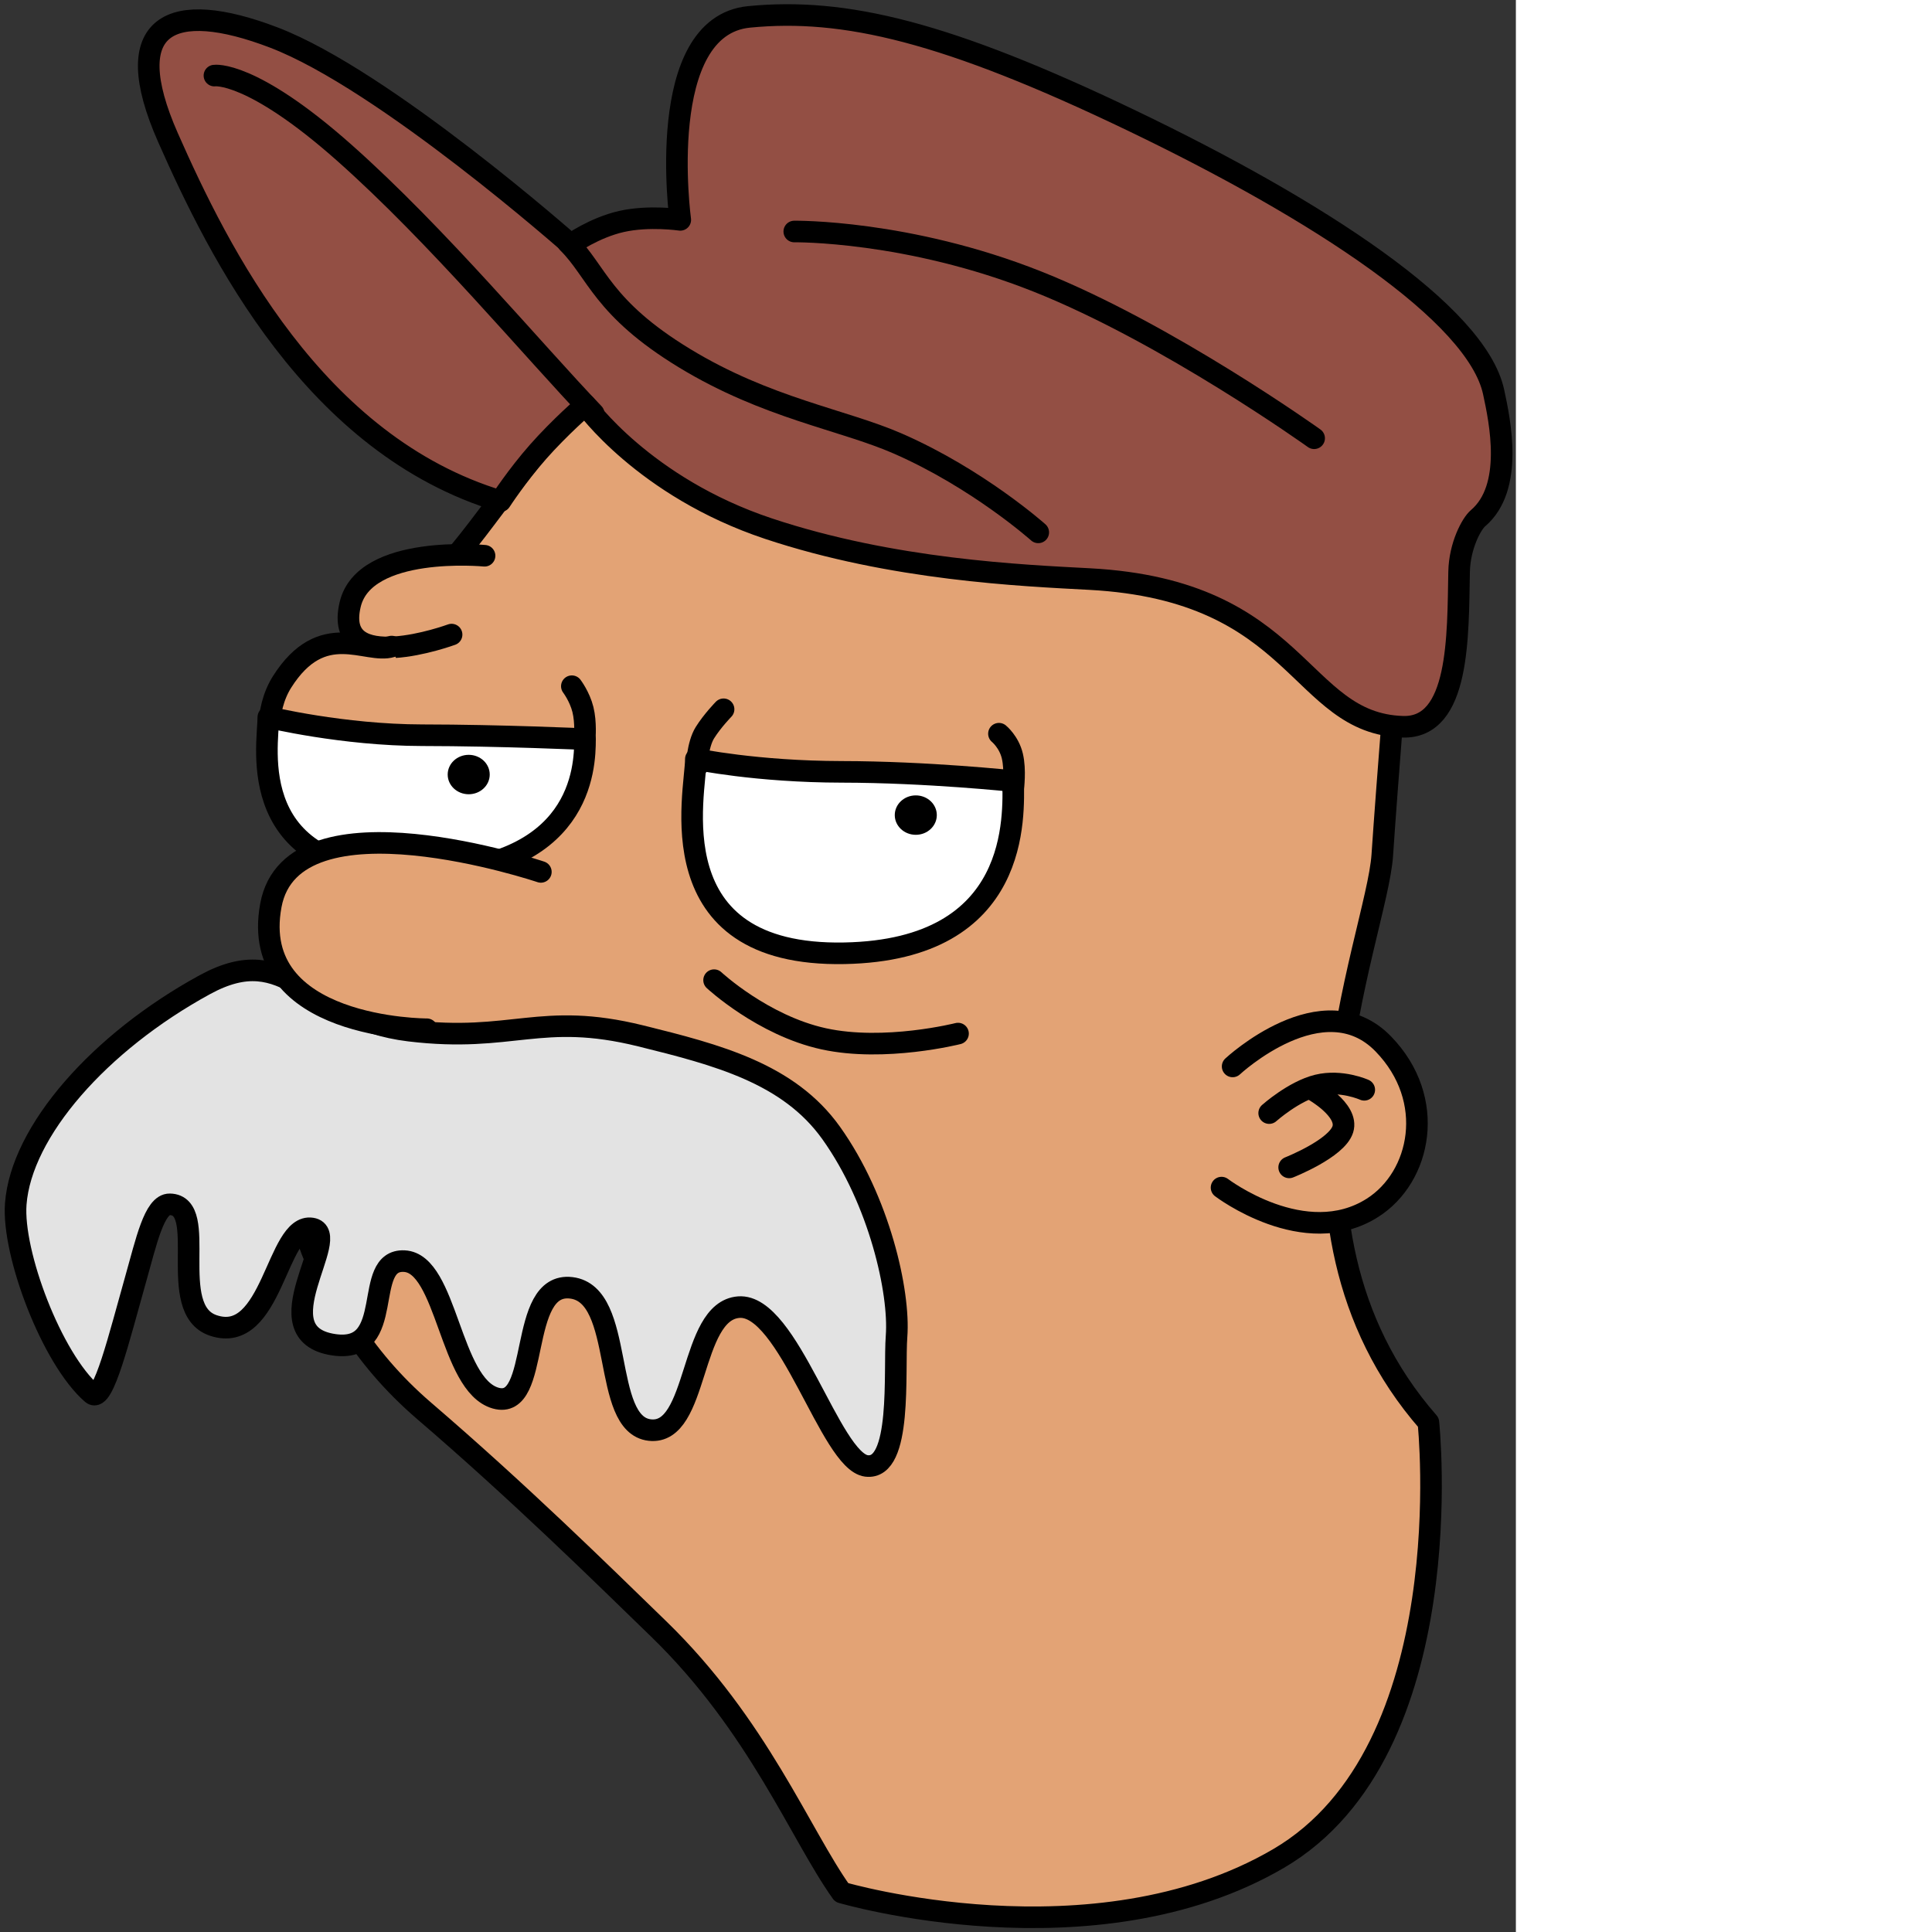 <ns0:svg xmlns:ns0="http://www.w3.org/2000/svg" width="256" height="256" viewBox="0 0 204 260" fill="none" preserveAspectRatio="xMinYMin meet">
<ns0:rect x="0" y="0" width="204" height="260" fill="#333333" stroke="none"/>
<ns0:path d="M45.073 112.133C46.26 94.295 49.113 88.789 60.842 75.428C66.657 68.803 73.289 57.511 81.934 51.634C95.279 42.563 109.815 36.659 122.581 37.509C151.565 39.438 188.469 83.054 188.469 83.054C188.469 83.054 186.644 105.736 186.022 115.078C185.273 126.35 168.533 164.33 192.226 191.415C192.226 191.415 196.935 235.576 172.049 250.115C147.163 264.653 113.268 254.685 113.268 254.685C107.717 246.908 102.031 232.211 88.641 219.215C80.655 211.464 69.891 200.871 57.084 189.872C40.129 175.313 37.357 155.17 36.608 137.938C36.052 125.135 44.786 116.457 45.073 112.133Z" fill="#E3A375" stroke="black" stroke-width="2.905" stroke-miterlimit="10" stroke-linejoin="round" />
<ns0:path d="M65.21 74.791C65.21 74.791 49.036 73.225 47.122 81.36C44.787 91.281 60.773 85.401 60.773 85.401" fill="#E3A375" />
<ns0:path d="M65.21 74.791C65.21 74.791 49.036 73.225 47.122 81.36C44.787 91.281 60.773 85.401 60.773 85.401" stroke="black" stroke-width="2.905" stroke-miterlimit="10" stroke-linecap="round" stroke-linejoin="round" />
<ns0:path d="M52.708 87.011C49.3 88.064 43.382 83.191 37.95 91.784C35.703 95.34 35.316 101.517 39.032 104.094C41.965 106.129 58.27 101.956 58.27 101.956" fill="#E3A375" />
<ns0:path d="M52.708 87.011C49.3 88.064 43.382 83.191 37.95 91.784C35.703 95.34 35.316 101.517 39.032 104.094C41.965 106.129 58.27 101.956 58.27 101.956" stroke="black" stroke-width="2.905" stroke-miterlimit="10" stroke-linecap="round" stroke-linejoin="round" />
<ns0:path d="M2.121 162.013C2.863 152.257 13.353 140.281 27.55 132.522C38.986 126.272 41.205 137.031 55.096 138.703C68.987 140.375 72.713 136.066 86.224 139.406C96.528 141.952 106.134 144.453 111.852 152.468C118.339 161.559 121.106 173.879 120.654 179.835C120.298 184.512 121.443 197.894 116.601 197.277C111.758 196.66 106.108 175.391 99.415 175.909C92.722 176.427 94.072 193.185 87.452 192.452C80.832 191.719 84.213 174.19 76.879 173.311C69.545 172.432 72.899 189.922 66.698 188.15C60.498 186.377 60.19 170.006 54.408 169.717C48.627 169.428 53.471 182.224 44.932 180.972C34.907 179.501 46.294 166.009 41.948 165.32C37.218 164.572 36.693 181.091 28.682 178.367C22.266 176.186 28.244 162.174 22.851 162.073C20.761 162.034 19.673 167.142 18.267 172.101C16.044 179.942 13.901 188.866 12.396 187.56C6.972 182.852 1.616 168.666 2.121 162.013Z" fill="#E3E3E3" stroke="black" stroke-width="2.905" stroke-miterlimit="10" stroke-linejoin="round" />
<ns0:path d="M93.644 102.149C93.644 102.149 101.786 103.859 113.289 103.873C124.792 103.887 136.355 105.117 136.355 105.117C136.355 109.606 137.546 127.824 113.648 128.287C88.139 128.781 93.644 106.637 93.644 102.149Z" fill="white" stroke="black" stroke-width="2.905" stroke-miterlimit="10" stroke-linejoin="round" />
<ns0:path d="M36.11 96.51C36.11 96.51 46.155 98.931 56.81 98.943C67.466 98.954 78.73 99.471 78.73 99.471C78.73 103.345 78.308 117.086 56.172 117.486C32.544 117.913 36.11 100.383 36.11 96.51Z" fill="white" stroke="black" stroke-width="2.905" stroke-miterlimit="10" stroke-linejoin="round" />
<ns0:path d="M96.098 131.906C96.098 131.906 102.645 138.002 110.853 139.799C119.06 141.596 128.927 139.094 128.927 139.094" stroke="black" stroke-width="2.905" stroke-miterlimit="10" stroke-linecap="round" stroke-linejoin="round" />
<ns0:path d="M72.787 117.336C72.787 117.336 39.375 106.069 36.453 121.832C33.353 138.558 57.441 138.511 57.441 138.511" fill="#E3A375" />
<ns0:path d="M72.787 117.336C72.787 117.336 39.375 106.069 36.453 121.832C33.353 138.558 57.441 138.511 57.441 138.511" stroke="black" stroke-width="2.905" stroke-miterlimit="10" stroke-linecap="round" stroke-linejoin="round" />
<ns0:path d="M93.738 103.262C93.738 103.262 93.854 100.215 94.863 98.602C95.872 96.988 97.376 95.452 97.376 95.452" stroke="black" stroke-width="2.905" stroke-miterlimit="10" stroke-linecap="round" stroke-linejoin="round" />
<ns0:path d="M136.349 106.087C136.349 106.087 136.688 103.65 136.237 101.743C135.788 99.836 134.433 98.739 134.433 98.739" stroke="black" stroke-width="2.905" stroke-miterlimit="10" stroke-linecap="round" stroke-linejoin="round" />
<ns0:path d="M78.693 99.355C78.693 99.355 78.882 97.241 78.448 95.489C78.013 93.737 76.956 92.347 76.956 92.347" stroke="black" stroke-width="2.905" stroke-miterlimit="10" stroke-linecap="round" stroke-linejoin="round" />
<ns0:path d="M165.882 143.515C165.882 143.515 178.074 132.153 186.161 140.489C193.426 147.975 191.207 158.401 184.715 162.534C175.579 168.35 164.39 159.823 164.39 159.823" fill="#E3A375" />
<ns0:path d="M165.882 143.515C165.882 143.515 178.074 132.153 186.161 140.489C193.426 147.975 191.207 158.401 184.715 162.534C175.579 168.35 164.39 159.823 164.39 159.823" stroke="black" stroke-width="2.905" stroke-miterlimit="10" stroke-linecap="round" stroke-linejoin="round" />
<ns0:path d="M170.8 149.795C170.8 149.795 174.113 146.834 177.313 146.05C180.512 145.266 183.596 146.66 183.596 146.66" stroke="black" stroke-width="2.905" stroke-miterlimit="10" stroke-linecap="round" stroke-linejoin="round" />
<ns0:path d="M176.735 146.689C176.735 146.689 181.525 149.369 180.713 151.972C179.902 154.576 173.49 157.102 173.49 157.102" stroke="black" stroke-width="2.905" stroke-miterlimit="10" stroke-linecap="round" stroke-linejoin="round" />
<ns0:path d="M60.248 104.234C60.248 102.769 61.514 101.582 63.077 101.582C64.639 101.582 65.905 102.769 65.905 104.234C65.905 105.699 64.639 106.887 63.077 106.887C61.514 106.887 60.248 105.699 60.248 104.234Z" fill="black" />
<ns0:path d="M120.414 109.692C120.414 108.227 121.681 107.04 123.243 107.04C124.806 107.04 126.072 108.227 126.072 109.692C126.072 111.157 124.806 112.345 123.243 112.345C121.681 112.345 120.414 111.157 120.414 109.692Z" fill="black" />
<ns0:path d="M22.609 18.519C15.791 3.086 23.065 -0.223 36.858 5.053C51.751 10.75 76.793 32.897 76.793 32.897C76.793 32.897 79.972 30.627 83.661 29.8C87.35 28.973 91.549 29.589 91.549 29.589C91.549 29.589 87.998 3.525 100.81 2.272C113.622 1.018 127.324 4.229 152.387 16.266C177.449 28.304 198.728 42.205 201.005 52.751C201.861 56.717 203.737 65.642 198.898 69.747C198.05 70.466 196.429 73.412 196.359 76.957C196.188 85.518 196.479 98.056 188.763 97.805C174.669 97.349 175.053 79.446 146.645 77.929C137.575 77.444 120.136 76.716 103.386 71.13C86.636 65.545 78.777 54.497 78.777 54.497C78.777 54.497 75.283 57.547 72.427 60.783C69.57 64.021 67.349 67.445 67.349 67.445C42.288 59.899 29.426 33.951 22.609 18.519Z" fill="#934F44" stroke="black" stroke-width="2.905" stroke-miterlimit="10" stroke-linejoin="round" />
<ns0:path d="M139.725 71.644C139.725 71.644 131.633 64.417 120.825 59.693C113.407 56.452 103.21 54.953 92.109 48.197C81.008 41.439 80.343 36.547 76.421 32.664" stroke="black" stroke-width="2.905" stroke-miterlimit="10" stroke-linecap="round" stroke-linejoin="round" />
<ns0:path d="M79.898 55.663C71.702 47.115 58.894 31.694 46.329 20.551C33.765 9.408 28.858 10.173 28.858 10.173" stroke="black" stroke-width="2.905" stroke-miterlimit="10" stroke-linecap="round" stroke-linejoin="round" />
<ns0:path d="M176.851 58.978C176.851 58.978 157.122 44.855 139.631 37.899C122.141 30.943 106.89 31.155 106.89 31.155" stroke="black" stroke-width="2.905" stroke-miterlimit="10" stroke-linecap="round" stroke-linejoin="round" />
</ns0:svg>